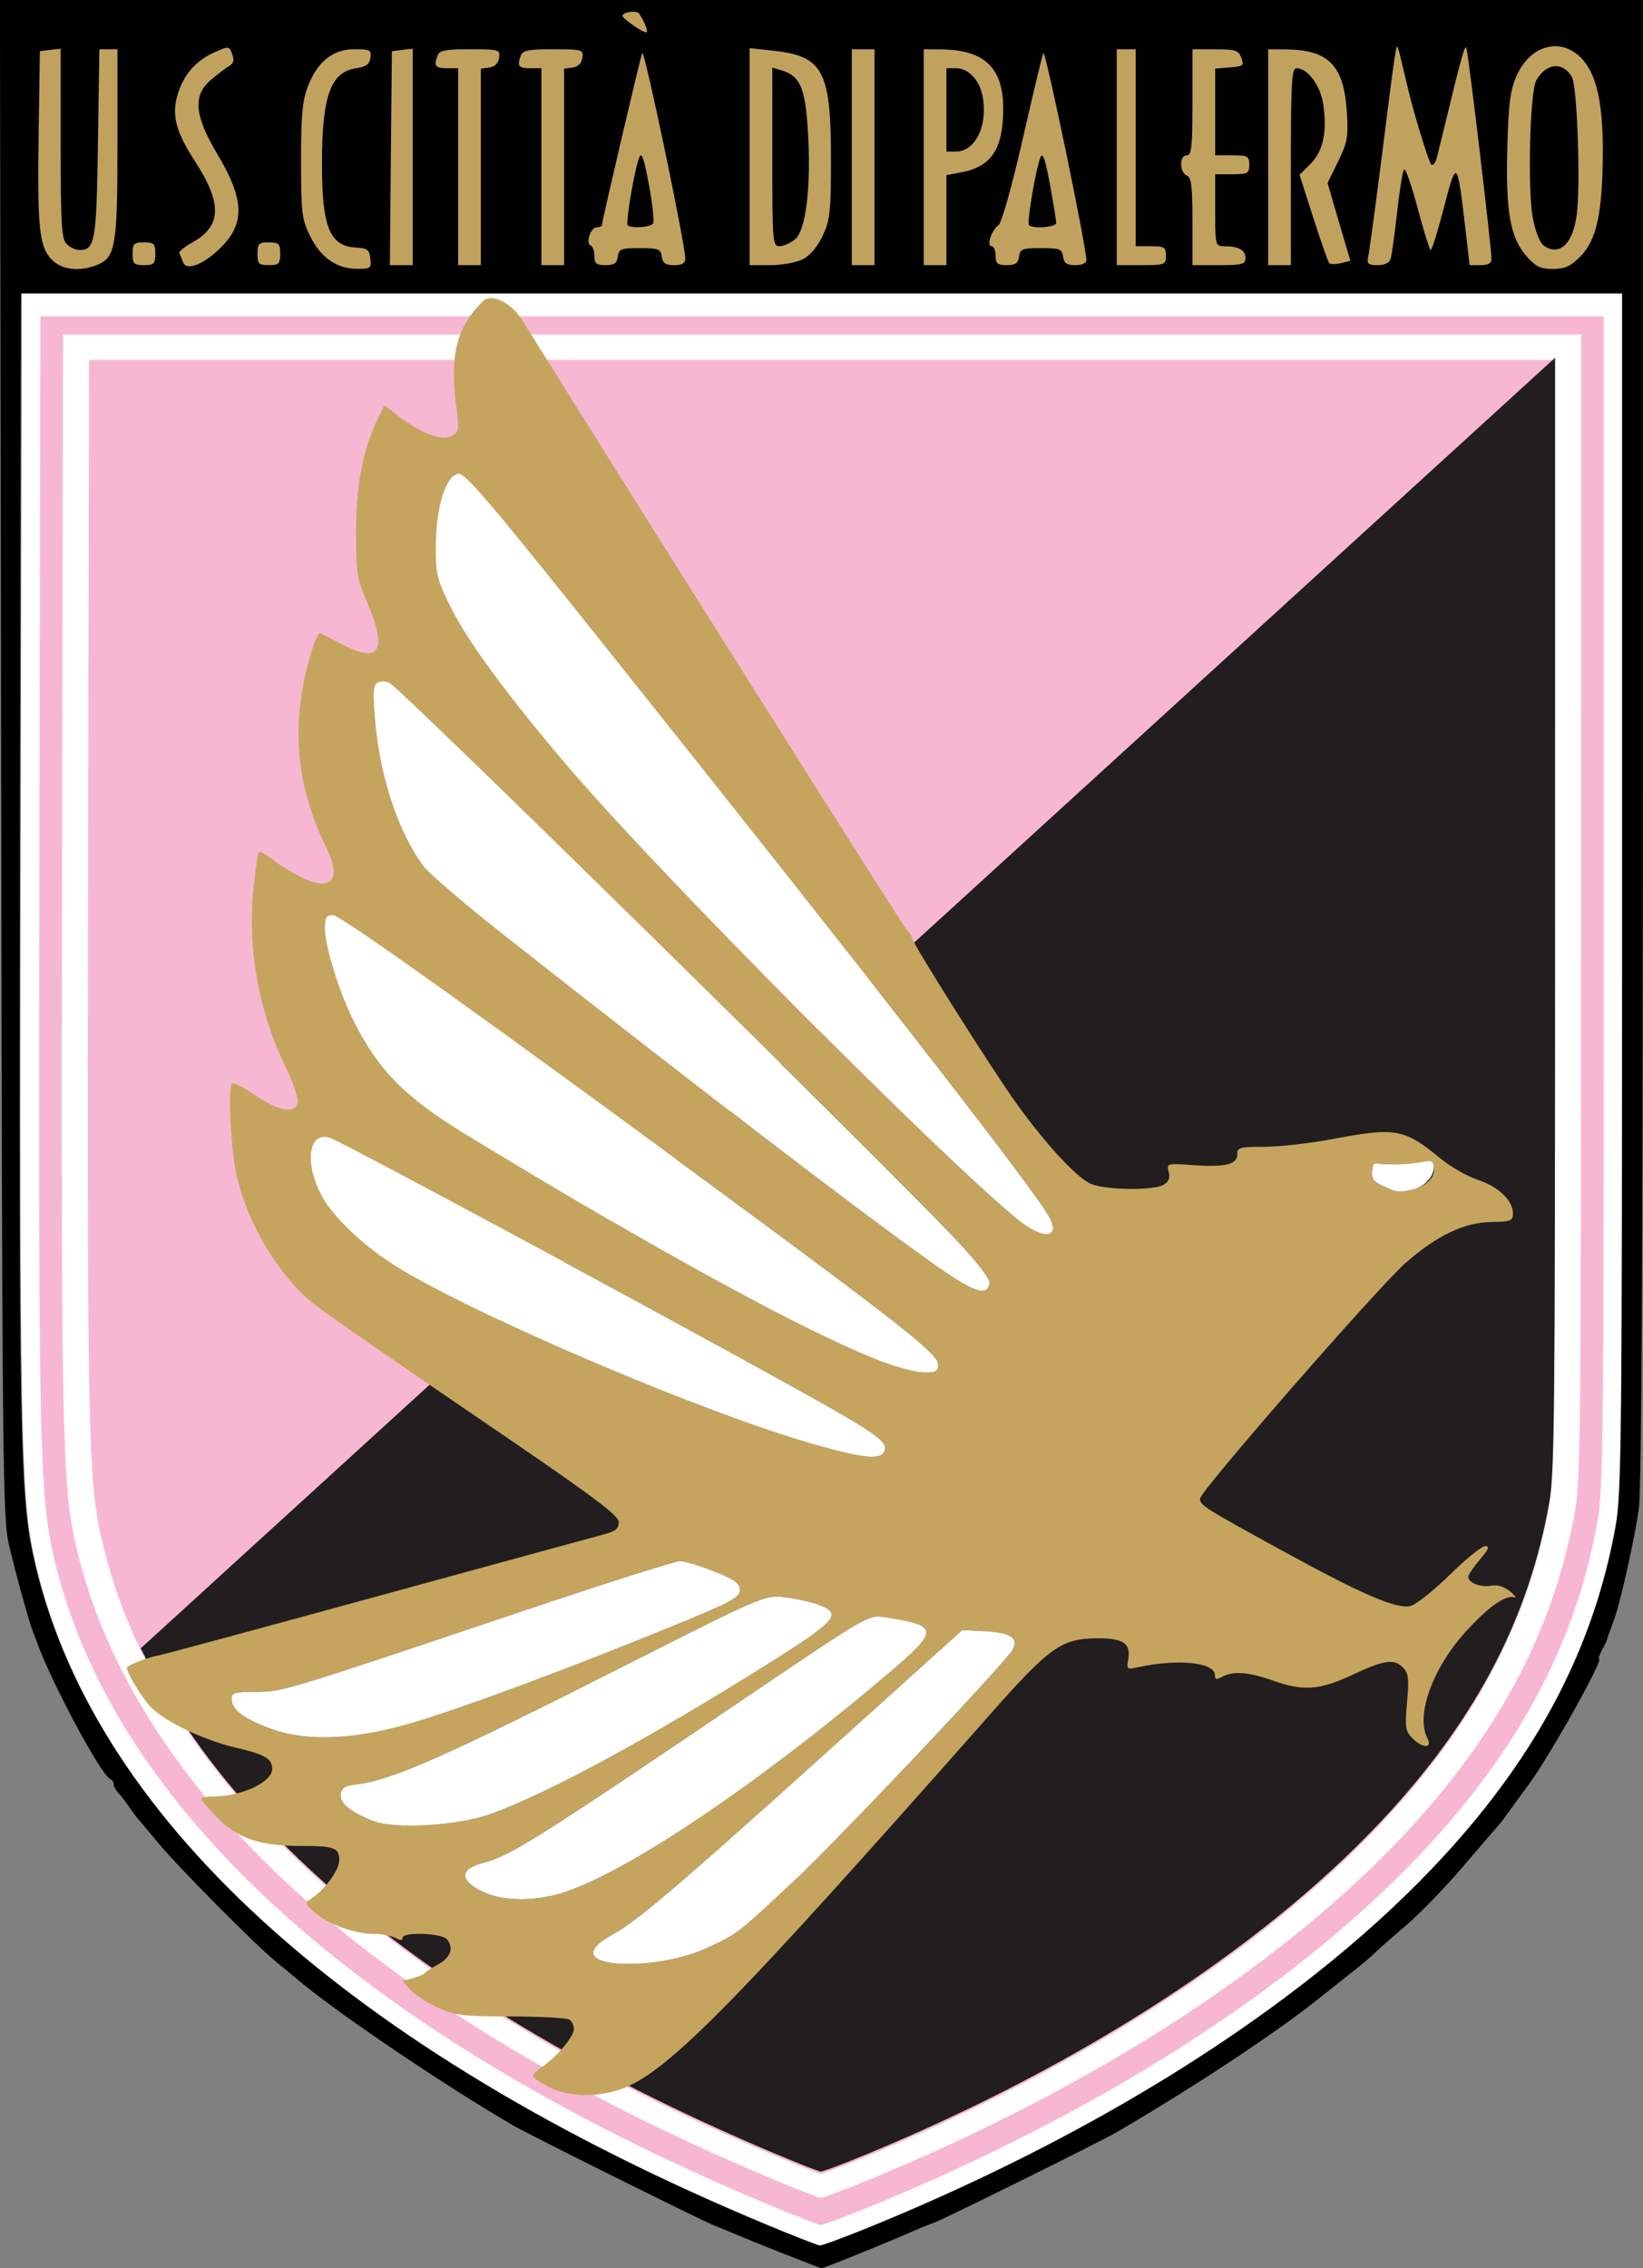 <svg version="1.0" height="850" width="615.86" id="svg1366" xmlns="http://www.w3.org/2000/svg">
  <rect width="100%" height="100%" fill="#808080" stroke="none"/>
  <defs id="defs1369"></defs>
  
  <g id="layer1"></g>
  <g id="layer2">
    <g transform="matrix(1.419,0,0,1.419,-948.785,-217.626)" id="g7655">
      <path style="fill:#ffffff;fill-opacity:1" d="M 898.427,741.983 C 962.243,715.943 1016.047,681.139 1050.396,643.681 C 1075.311,616.51 1089.928,588.382 1095.622,556.652 C 1097.186,547.934 1097.331,533.752 1097.335,388.953 L 1097.34,230.776 L 885.861,230.776 L 674.381,230.776 L 674.097,378.941 C 673.809,528.696 674.161,548.104 677.44,563.647 C 691.983,632.565 760.293,695.053 871.862,741.498 C 878.736,744.36 884.841,746.735 885.428,746.776 C 886.016,746.818 891.865,744.661 898.427,741.983 z" id="path5816"></path>
      <path style="fill:#000000" d="M 875.137,748.328 C 869.637,746.139 864.013,743.864 862.638,743.273 C 861.263,742.682 858.789,741.657 857.139,740.995 C 853.465,739.521 808.308,717.061 804.16,714.645 C 785.63,703.854 756.372,684.03 746.989,675.909 C 746.35,675.356 743.892,673.329 741.526,671.404 C 736,666.907 715.673,646.402 710.297,639.901 C 708.023,637.151 705.71,634.393 705.158,633.773 C 704.606,633.153 703.479,631.635 702.654,630.401 C 701.829,629.166 700.592,627.568 699.904,626.849 C 699.217,626.131 698.654,625.098 698.654,624.555 C 698.654,624.011 698.281,623.417 697.825,623.233 C 695.301,622.218 681.788,596.91 678.156,586.397 C 678.061,586.122 677.709,585.222 677.374,584.397 C 676.368,581.918 672.902,569.396 671.007,561.395 C 669.342,554.363 669.212,541.377 668.923,353.628 L 668.614,153.362 L 885.615,153.362 L 1102.615,153.362 L 1102.615,348.154 C 1102.615,477.224 1102.263,545.805 1101.572,551.42 C 1100.666,558.785 1096.6,576.984 1094.875,581.397 C 1094.552,582.222 1094.193,583.234 1094.077,583.647 C 1093.961,584.059 1093.753,584.622 1093.616,584.897 C 1093.478,585.172 1093.293,585.734 1093.205,586.147 C 1093.117,586.56 1092.482,587.91 1091.795,589.147 C 1091.108,590.385 1090.768,591.397 1091.039,591.397 C 1092.411,591.397 1077.856,617.357 1072.247,624.914 C 1070.526,627.233 1068.218,630.39 1067.118,631.931 C 1066.018,633.471 1064.666,635.219 1064.113,635.816 C 1063.56,636.413 1059.395,641.246 1054.859,646.557 C 1050.323,651.867 1043.801,658.609 1040.366,661.538 C 1036.932,664.467 1033.182,667.772 1032.033,668.883 C 1030.884,669.995 1028.41,672.111 1026.534,673.587 C 1024.657,675.063 1020.198,678.597 1016.623,681.441 C 1005.234,690.501 983.748,704.686 963.628,716.429 C 959.435,718.876 918.651,739.089 915.633,740.216 C 913.708,740.934 910.783,742.126 909.134,742.864 C 903.32,745.465 886.13,752.414 885.636,752.362 C 885.361,752.333 880.636,750.518 875.137,748.328 z M 898.202,741.546 C 962.018,715.533 1015.822,680.765 1050.171,643.346 C 1075.086,616.203 1089.704,588.104 1095.397,556.407 C 1096.962,547.698 1097.107,533.531 1097.111,388.881 L 1097.115,230.869 L 885.636,230.869 L 674.157,230.869 L 673.872,378.88 C 673.585,528.48 673.936,547.868 677.216,563.395 C 691.758,632.241 760.068,694.664 871.637,741.061 C 878.512,743.92 884.616,746.293 885.204,746.335 C 885.791,746.376 891.64,744.221 898.202,741.546 z M 869.637,721.007 C 848.389,711.769 835.636,705.654 835.677,704.725 C 835.697,704.275 837.732,702.627 840.199,701.064 C 842.665,699.5 847.711,695.45 851.411,692.063 C 861.243,683.063 898.198,644.477 915.256,625.4 C 942.981,594.392 944.85,592.47 949.404,590.265 C 954.29,587.899 963.935,587.303 965.878,589.248 C 966.726,590.096 966.436,591.166 964.733,593.469 C 963.479,595.166 962.701,596.803 963.004,597.107 C 963.308,597.411 966.477,596.925 970.047,596.028 C 977.529,594.149 984.866,593.921 987.775,595.477 C 989.697,596.506 989.71,596.647 988.054,598.478 C 986.396,600.31 986.406,600.398 988.28,600.398 C 989.36,600.398 991.117,599.737 992.184,598.93 C 994.909,596.869 999.663,597.052 1006.905,599.497 C 1014.673,602.118 1019.161,601.69 1028.362,597.448 C 1032.209,595.675 1036.428,594.375 1037.738,594.561 C 1040.021,594.884 1040.123,595.239 1040.172,603.056 C 1040.229,612.108 1041.063,613.849 1046.413,616.086 L 1049.706,617.462 L 1043.532,624.928 C 1035.856,634.21 1018.845,650.697 1007.615,659.739 C 988.007,675.528 955.573,695.532 927.132,709.379 C 912.721,716.395 887.098,727.428 885.372,727.36 C 884.692,727.333 877.612,724.474 869.637,721.007 z M 808.143,690.149 L 803.144,686.905 L 809.542,686.603 C 817.232,686.241 818.601,687.203 815.459,690.766 L 813.143,693.393 L 808.143,690.149 z M 775.9,669.154 C 774.13,667.916 772.674,666.566 772.664,666.153 C 772.655,665.741 775.122,665.403 778.146,665.403 C 782.577,665.403 783.646,665.722 783.646,667.043 C 783.646,668.485 781.05,671.284 779.632,671.372 C 779.349,671.389 777.67,670.391 775.9,669.154 z M 747.799,646.056 L 744.453,642.604 L 747.493,641.936 C 750.495,641.276 754.649,642.664 754.649,644.326 C 754.649,644.796 753.86,646.154 752.897,647.344 L 751.144,649.508 L 747.799,646.056 z M 730.05,624.816 C 728.381,625.312 727.19,624.465 724.248,620.687 C 722.212,618.073 720.907,615.827 721.349,615.695 M 1049.028,610.834 C 1047.621,607.466 1047.628,606.67 1049.105,602.154 C 1051.379,595.201 1054.99,589.815 1061.769,583.266 C 1067.48,577.749 1071.632,575.416 1071.603,577.74 C 1071.556,581.545 1054.806,611.929 1051.696,613.852 C 1051.017,614.272 1049.969,613.085 1049.028,610.834 z M 721.506,615.826 C 720.877,615.823 705.365,588.377 706.845,587.142 C 708.326,585.907 724.883,570.946 743.64,553.894 C 762.397,536.843 778.14,522.752 778.625,522.582 C 779.631,522.228 829.648,555.232 829.629,556.238 C 829.621,556.599 813.76,561.057 794.382,566.144 C 775.003,571.231 790.929,600.489 776.435,604.34 C 761.94,608.191 744.579,590.642 705.297,589.392 M 1028.622,571.809 C 1011.83,563.872 988.567,550.931 988.851,549.684 C 989.233,548.002 1035.902,496.247 1042.357,490.348 C 1050.22,483.16 1057.573,479.888 1065.868,479.888 L 1072.618,479.888 L 1072.614,476.888 C 1072.607,471.507 1069.394,467.755 1063.267,465.974 C 1059.861,464.983 1055.044,462.307 1050.582,458.925 C 1041.575,452.101 1038.822,451.631 1023.622,454.327 C 1017.298,455.448 1007.972,456.371 1002.899,456.376 L 993.675,456.387 L 994.67,459.004 L 995.665,461.621 L 985.574,461.216 L 975.484,460.811 L 976.101,464.099 L 976.718,467.387 L 967.069,467.387 L 957.421,467.387 L 951.775,461.599 C 939.984,449.509 909.373,404.426 911.215,401.863 C 911.72,401.159 949.705,366.473 995.625,324.782 L 1079.117,248.981 L 1079.392,269.427 C 1079.543,280.672 1079.517,348.828 1079.333,420.884 C 1078.979,560.258 1079.153,554.878 1074.52,569.14 C 1073.589,572.005 1073.227,572.257 1071.428,571.294 C 1070.231,570.654 1067.578,570.475 1065.004,570.861 C 1059.227,571.727 1059.044,569.466 1064.58,565.636 C 1069.234,562.416 1069.442,561.819 1066.188,561.002 C 1062.708,560.128 1059.688,561.607 1055.119,566.422 C 1049.329,572.525 1043.702,576.403 1040.721,576.347 C 1039.291,576.321 1033.846,574.278 1028.622,571.809 z" id="path1449"></path>
      <path style="fill:#c0a25e;fill-opacity:1" d="M 837.427,156.921 C 838.232,158.032 839.863,161.171 839.455,161.76 C 839.447,161.771 839.457,161.81 839.455,161.822 C 839.455,161.828 839.457,161.848 839.455,161.853 C 839.452,161.861 839.429,161.879 839.424,161.885 C 839.423,161.886 839.426,161.915 839.424,161.916 C 839.42,161.917 839.398,161.915 839.393,161.916 C 839.382,161.916 839.344,161.917 839.33,161.916 C 839.309,161.912 839.265,161.882 839.237,161.885 C 838.563,161.948 834.492,159.276 833.244,157.889 C 832.152,156.677 836.727,155.954 837.427,156.921 z M 1078.776,165.604 C 1081.668,165.38 1084.61,166.595 1086.931,169.354 C 1090.559,173.666 1092.124,181.31 1092.024,194.387 C 1091.907,209.776 1090.316,216.879 1086.088,221.108 C 1083.471,223.725 1081.991,224.39 1078.807,224.39 C 1075.505,224.39 1074.303,223.794 1071.808,220.952 C 1067.537,216.087 1066.32,209.023 1066.808,191.949 C 1067.14,180.334 1067.593,177.059 1069.339,173.198 C 1071.446,168.539 1075.057,165.891 1078.776,165.604 z M 728.404,165.979 C 728.522,165.962 728.652,165.971 728.748,165.979 C 728.804,165.985 728.885,165.995 728.935,166.01 C 729.008,166.034 729.092,166.09 729.154,166.135 C 729.215,166.182 729.288,166.255 729.341,166.322 C 729.365,166.353 729.413,166.412 729.435,166.447 C 729.607,166.727 729.769,167.135 729.966,167.666 C 730.572,169.295 730.339,170.145 729.06,170.885 C 728.109,171.435 725.945,173.074 724.248,174.542 C 719.535,178.618 720.011,183.919 725.998,193.981 C 733.166,206.029 733.421,212.277 727.029,218.67 C 722.444,223.256 717.841,225.036 716.967,222.577 C 716.633,221.634 716.197,220.575 715.999,220.202 C 715.996,220.196 715.97,220.177 715.968,220.171 C 715.967,220.167 715.968,220.143 715.968,220.139 C 715.968,220.136 715.967,220.112 715.968,220.108 C 715.968,220.104 715.967,220.081 715.968,220.077 C 715.969,220.073 715.966,220.05 715.968,220.045 C 716.131,219.542 717.655,218.384 719.592,217.295 C 727.188,213.025 727.337,207.07 720.155,195.981 C 715.062,188.119 713.921,183.788 715.53,178.417 C 717.104,173.162 720.285,169.43 725.06,167.291 C 726.775,166.523 727.767,166.07 728.404,165.979 z M 866.64,166.072 L 872.671,166.729 C 886.057,168.128 888.138,171.995 888.138,195.387 C 888.138,209.167 887.904,211.385 885.982,215.545 C 884.625,218.482 882.671,220.809 880.764,221.796 C 879.073,222.67 875.291,223.39 872.202,223.39 L 866.64,223.39 L 866.64,194.731 L 866.64,166.072 z M 684.658,166.229 L 684.658,191.231 C 684.658,212.622 684.876,216.45 686.22,217.795 C 687.085,218.66 688.602,219.389 689.595,219.389 C 693.74,219.389 694.114,217.241 694.501,191.231 L 694.876,166.385 L 697.251,166.385 L 699.657,166.385 L 699.657,191.418 C 699.657,218.702 699.16,221.471 694.032,223.421 C 689.342,225.204 684.731,224.572 682.158,221.796 C 678.956,218.34 678.477,213.391 678.846,187.887 L 679.159,166.885 L 681.908,166.541 L 684.658,166.229 z M 777.649,166.229 L 777.649,194.793 L 777.649,223.39 L 774.618,223.39 L 771.618,223.39 L 771.868,195.137 L 772.15,166.885 L 774.899,166.541 L 777.649,166.229 z M 761.494,166.385 C 761.755,166.371 762.039,166.385 762.307,166.385 C 764.414,166.385 765.536,166.427 766.088,166.76 C 766.136,166.791 766.204,166.849 766.244,166.885 C 766.25,166.891 766.269,166.91 766.275,166.916 C 766.305,166.948 766.345,167.006 766.369,167.041 C 766.382,167.063 766.42,167.112 766.431,167.135 C 766.442,167.159 766.453,167.204 766.463,167.229 C 766.574,167.554 766.549,168.027 766.463,168.635 C 766.221,170.339 765.317,171.007 762.744,171.385 C 755.971,172.382 753.711,178.638 753.683,196.387 C 753.656,213.421 755.688,218.416 762.838,218.764 C 764.104,218.826 764.936,218.964 765.463,219.295 C 765.543,219.348 765.645,219.42 765.713,219.483 C 766.148,219.906 766.339,220.574 766.463,221.639 C 766.562,222.495 766.588,223.111 766.463,223.515 C 766.447,223.56 766.42,223.63 766.4,223.671 C 766.375,223.719 766.339,223.785 766.306,223.827 C 766.284,223.854 766.239,223.896 766.213,223.921 C 766.199,223.933 766.165,223.972 766.15,223.983 C 766.128,224 766.081,224.031 766.056,224.046 C 765.555,224.336 764.607,224.36 762.963,224.358 C 757.602,224.353 753.369,221.42 750.558,215.733 C 748.343,211.251 748.16,209.706 748.152,195.887 C 748.145,183.754 748.491,179.986 749.964,176.167 C 752.368,169.935 756.191,166.675 761.494,166.385 z M 790.179,166.385 C 790.958,166.367 791.845,166.385 792.835,166.385 C 798.298,166.385 800.005,166.425 800.428,167.229 C 800.584,167.553 800.546,168.024 800.459,168.635 C 800.254,170.081 799.343,170.992 797.897,171.198 L 795.647,171.51 L 795.647,197.45 L 795.647,223.39 L 792.648,223.39 L 789.648,223.39 L 789.648,197.387 L 789.648,171.385 L 786.648,171.385 C 783.596,171.385 783.161,170.765 784.242,167.948 C 784.65,166.885 785.973,166.483 790.179,166.385 z M 812.177,166.385 C 812.956,166.367 813.843,166.385 814.833,166.385 C 820.296,166.385 822.002,166.425 822.426,167.229 C 822.582,167.553 822.544,168.024 822.457,168.635 C 822.252,170.081 821.341,170.992 819.895,171.198 L 817.645,171.51 L 817.645,197.45 L 817.645,223.39 L 814.645,223.39 L 811.646,223.39 L 811.646,197.387 L 811.646,171.385 L 808.646,171.385 C 805.593,171.385 805.159,170.765 806.24,167.948 C 806.648,166.885 807.971,166.483 812.177,166.385 z M 893.638,166.385 L 896.637,166.385 L 899.637,166.385 L 899.637,194.887 L 899.637,223.39 L 896.637,223.39 L 893.638,223.39 L 893.638,194.887 L 893.638,166.385 z M 912.636,166.385 L 917.385,166.416 C 928.716,166.551 933.634,171.282 933.634,182.042 C 933.634,192.748 930.52,197.432 922.385,198.919 L 918.635,199.606 L 918.635,211.482 L 918.635,223.39 L 915.635,223.39 L 912.636,223.39 L 912.636,194.887 L 912.636,166.385 z M 963.631,166.385 L 966.131,166.385 L 968.63,166.385 L 968.63,192.387 L 968.63,218.389 L 972.63,218.389 C 974.486,218.389 975.497,218.454 976.036,218.827 C 976.083,218.861 976.152,218.912 976.192,218.952 C 976.205,218.965 976.242,219 976.255,219.014 C 976.272,219.036 976.301,219.085 976.317,219.108 C 976.563,219.481 976.629,220.063 976.629,220.889 C 976.629,221.605 976.604,222.118 976.411,222.483 C 975.938,223.32 974.487,223.39 970.13,223.39 L 963.631,223.39 L 963.631,194.887 L 963.631,166.385 z M 983.629,166.385 L 989.659,166.385 C 993.623,166.385 995.087,166.529 995.878,167.416 C 996.139,167.721 996.348,168.137 996.534,168.635 C 996.756,169.232 996.88,169.677 996.878,170.01 C 996.876,170.046 996.882,170.102 996.878,170.135 C 996.873,170.16 996.852,170.206 996.846,170.229 C 996.84,170.252 996.824,170.301 996.815,170.323 C 996.809,170.337 996.791,170.372 996.784,170.385 C 996.768,170.412 996.741,170.455 996.721,170.479 C 996.716,170.485 996.695,170.504 996.69,170.51 C 996.684,170.516 996.665,170.536 996.659,170.542 C 996.653,170.547 996.634,170.567 996.628,170.573 C 996.581,170.61 996.5,170.666 996.44,170.698 C 995.952,170.945 995.029,171.045 993.503,171.167 L 989.628,171.479 L 989.628,182.918 L 989.628,194.387 L 994.128,194.387 C 996.937,194.387 998.012,194.481 998.409,195.262 C 998.584,195.629 998.627,196.17 998.627,196.887 C 998.627,197.713 998.567,198.265 998.315,198.638 C 998.224,198.764 998.088,198.895 997.94,198.981 C 997.332,199.319 996.194,199.388 994.128,199.388 L 989.628,199.388 L 989.628,208.888 C 989.628,214.899 989.648,217.109 990.284,217.92 C 990.642,218.347 991.195,218.389 992.034,218.389 C 995.762,218.389 997.627,219.408 997.627,221.483 C 997.627,221.798 997.589,222.076 997.502,222.296 C 997.453,222.413 997.373,222.546 997.284,222.639 C 996.648,223.267 994.94,223.39 990.628,223.39 L 983.629,223.39 L 983.629,211.857 C 983.629,202.529 983.342,200.197 982.129,199.731 C 981.304,199.415 980.629,198.079 980.629,196.762 C 980.629,195.302 981.214,194.387 982.129,194.387 C 982.168,194.387 982.216,194.361 982.254,194.356 C 982.309,194.347 982.39,194.345 982.441,194.325 C 982.534,194.283 982.644,194.195 982.723,194.106 C 983.458,193.219 983.629,189.956 983.629,180.386 L 983.629,166.385 z M 1003.627,166.385 L 1008.376,166.416 C 1019.668,166.55 1023.615,170.627 1024.406,182.949 C 1024.827,189.514 1024.576,190.938 1022.094,196.012 L 1019.313,201.7 L 1022.312,211.982 L 1025.343,222.233 L 1022.875,222.858 C 1021.705,223.152 1020.49,223.186 1019.969,222.983 C 1019.933,222.968 1019.873,222.939 1019.844,222.921 C 1019.837,222.916 1019.819,222.894 1019.813,222.889 C 1019.807,222.884 1019.787,222.863 1019.782,222.858 C 1019.779,222.854 1019.753,222.831 1019.75,222.827 C 1019.335,222.204 1017.498,216.975 1015.563,210.92 L 1011.907,199.544 L 1014.845,196.606 C 1018.182,193.268 1019.254,188.144 1018.157,180.824 C 1017.427,175.953 1014.037,171.385 1011.157,171.385 C 1011.105,171.385 1011.051,171.375 1011.001,171.385 C 1009.812,171.707 1009.626,175.669 1009.626,197.387 L 1009.626,223.39 L 1006.627,223.39 L 1003.627,223.39 L 1003.627,194.887 L 1003.627,166.385 z M 838.299,167.354 C 838.303,167.355 838.327,167.351 838.331,167.354 C 839.295,168.374 849.633,217.832 849.642,221.639 C 849.645,222.909 848.83,223.39 846.705,223.39 C 844.427,223.39 843.703,222.888 843.455,221.139 C 843.168,219.117 842.585,218.889 837.643,218.889 C 834.477,218.889 833.083,218.978 832.425,219.577 C 832.401,219.599 832.353,219.647 832.331,219.67 C 832.044,220.001 831.923,220.492 831.831,221.139 C 831.583,222.888 830.859,223.39 828.582,223.39 C 827.499,223.39 826.775,223.282 826.332,223.014 C 826.317,223.005 826.284,222.993 826.269,222.983 C 826.169,222.911 826.06,222.799 825.988,222.702 C 825.978,222.688 825.966,222.654 825.957,222.639 C 825.943,222.617 825.907,222.569 825.894,222.546 C 825.709,222.183 825.644,221.657 825.644,220.952 C 825.644,219.83 825.314,218.771 824.894,218.358 C 824.839,218.307 824.765,218.26 824.707,218.233 C 824.699,218.229 824.684,218.204 824.676,218.202 C 823.229,217.707 824.66,213.389 826.269,213.389 C 826.697,213.389 827.077,213.278 827.332,213.139 C 827.345,213.131 827.381,213.116 827.394,213.107 C 827.4,213.103 827.419,213.08 827.425,213.076 C 827.437,213.068 827.477,213.054 827.488,213.045 C 827.493,213.04 827.514,213.018 827.519,213.014 C 827.542,212.991 827.565,212.944 827.582,212.92 C 827.588,212.91 827.608,212.899 827.613,212.889 C 827.615,212.884 827.611,212.863 827.613,212.857 C 827.615,212.852 827.643,212.831 827.644,212.826 C 827.645,212.821 827.643,212.8 827.644,212.795 C 827.645,212.79 827.644,212.769 827.644,212.764 C 827.644,212.76 827.644,212.738 827.644,212.732 C 827.798,211.117 837.648,169.054 838.268,167.385 C 838.27,167.38 838.297,167.358 838.299,167.354 z M 944.258,167.354 C 944.264,167.357 944.281,167.376 944.289,167.385 C 945.31,168.938 955.544,218.305 955.6,222.139 C 955.611,222.859 954.382,223.39 952.694,223.39 C 950.417,223.39 949.693,222.888 949.445,221.139 C 949.158,219.117 948.575,218.889 943.633,218.889 C 940.467,218.889 939.073,218.978 938.414,219.577 C 938.391,219.599 938.342,219.647 938.321,219.67 C 938.034,220.001 937.913,220.492 937.821,221.139 C 937.572,222.888 936.849,223.39 934.571,223.39 C 933.649,223.39 932.983,223.321 932.54,223.139 C 932.431,223.093 932.313,223.015 932.228,222.952 C 932.193,222.925 932.134,222.889 932.103,222.858 C 932.072,222.827 932.036,222.768 932.009,222.733 C 931.727,222.355 931.634,221.774 931.634,220.889 C 931.634,219.922 931.385,219.055 931.04,218.639 C 931.009,218.604 930.948,218.542 930.915,218.514 C 930.833,218.448 930.724,218.405 930.634,218.389 C 930.616,218.387 930.59,218.389 930.572,218.389 C 930.438,218.389 930.315,218.332 930.228,218.264 C 930.214,218.252 930.178,218.215 930.165,218.202 C 930.147,218.18 930.118,218.133 930.103,218.108 C 929.585,217.15 930.801,213.983 932.384,212.826 C 933.247,212.138 935.848,202.908 938.727,190.324 C 941.426,178.528 943.893,168.21 944.226,167.385 C 944.228,167.38 944.255,167.357 944.258,167.354 z M 1037.655,165.673 C 1037.657,165.671 1037.684,165.675 1037.686,165.673 C 1037.688,165.672 1037.715,165.673 1037.717,165.673 C 1037.724,165.679 1037.741,165.695 1037.748,165.704 C 1037.752,165.709 1037.776,165.729 1037.78,165.735 C 1038.291,166.568 1040.208,176.015 1042.154,182.886 C 1044.101,189.758 1046.066,195.802 1046.623,196.7 C 1046.627,196.706 1046.65,196.725 1046.654,196.731 C 1046.662,196.742 1046.678,196.755 1046.685,196.762 C 1046.714,196.794 1046.748,196.836 1046.779,196.856 C 1046.802,196.87 1046.849,196.88 1046.873,196.887 C 1046.905,196.895 1046.964,196.921 1046.998,196.919 C 1047.418,196.861 1047.932,196.026 1048.247,194.762 C 1051.69,180.984 1054.829,166.958 1055.747,165.923 C 1055.755,165.915 1055.771,165.898 1055.778,165.892 C 1055.785,165.885 1055.802,165.865 1055.809,165.86 C 1055.813,165.858 1055.837,165.862 1055.841,165.86 C 1055.844,165.859 1055.869,165.861 1055.872,165.86 C 1055.874,165.861 1055.9,165.859 1055.903,165.86 C 1055.905,165.862 1055.932,165.889 1055.934,165.892 C 1055.94,165.903 1055.96,165.94 1055.966,165.954 C 1056.574,167.836 1062.621,218.833 1062.621,221.764 C 1062.621,222.878 1061.737,223.39 1059.746,223.39 L 1056.84,223.39 L 1055.653,213.139 C 1054.656,204.643 1054.084,200.169 1053.403,199.263 C 1053.392,199.249 1053.352,199.212 1053.341,199.2 C 1053.335,199.195 1053.315,199.174 1053.31,199.169 C 1053.293,199.155 1053.264,199.147 1053.247,199.138 C 1053.241,199.135 1053.222,199.109 1053.216,199.106 C 1053.204,199.103 1053.165,199.108 1053.153,199.106 C 1053.147,199.106 1053.128,199.106 1053.122,199.106 C 1053.116,199.107 1053.097,199.105 1053.091,199.106 C 1053.067,199.112 1053.021,199.125 1052.997,199.138 C 1052.991,199.141 1052.972,199.165 1052.966,199.169 C 1052.307,199.664 1051.455,202.773 1050.06,208.138 C 1048.551,213.94 1047.081,218.748 1046.654,219.327 C 1046.65,219.331 1046.626,219.354 1046.623,219.358 C 1046.62,219.36 1046.594,219.356 1046.591,219.358 C 1046.589,219.359 1046.594,219.389 1046.591,219.389 C 1046.587,219.389 1046.565,219.36 1046.56,219.358 C 1046.557,219.356 1046.532,219.361 1046.529,219.358 C 1046.519,219.347 1046.509,219.311 1046.498,219.295 C 1046.494,219.29 1046.47,219.271 1046.466,219.264 C 1045.989,218.454 1044.572,213.87 1043.123,208.388 C 1041.749,203.19 1040.353,199.031 1039.748,198.231 C 1039.743,198.225 1039.722,198.206 1039.717,198.2 C 1039.712,198.194 1039.691,198.174 1039.686,198.169 C 1039.681,198.164 1039.659,198.141 1039.655,198.137 C 1039.645,198.131 1039.632,198.111 1039.623,198.106 C 1039.619,198.105 1039.596,198.107 1039.592,198.106 C 1039.588,198.106 1039.564,198.106 1039.561,198.106 C 1039.557,198.108 1039.533,198.104 1039.53,198.106 C 1039.526,198.109 1039.533,198.134 1039.53,198.137 C 1039.524,198.145 1039.505,198.159 1039.498,198.169 C 1039.492,198.18 1039.474,198.218 1039.467,198.231 C 1039.063,199.089 1038.287,203.929 1037.686,209.388 C 1037.05,215.164 1036.283,220.677 1035.999,221.639 C 1035.658,222.794 1034.478,223.39 1032.53,223.39 C 1031.539,223.39 1030.876,223.313 1030.468,223.139 C 1030.444,223.129 1030.396,223.12 1030.374,223.108 C 1030.36,223.1 1030.325,223.085 1030.312,223.077 C 1030.226,223.021 1030.149,222.935 1030.093,222.858 C 1030.077,222.834 1030.044,222.791 1030.031,222.764 C 1030.024,222.751 1030.005,222.716 1029.999,222.702 C 1029.991,222.681 1029.975,222.631 1029.968,222.608 C 1029.873,222.273 1029.919,221.804 1030.062,221.139 C 1030.328,219.902 1032.012,207.505 1033.78,193.606 C 1035.424,180.684 1037.069,166.799 1037.623,165.735 C 1037.628,165.728 1037.65,165.71 1037.655,165.704 C 1037.657,165.701 1037.653,165.675 1037.655,165.673 z M 1079.401,170.854 C 1077.604,170.956 1075.76,172.238 1074.432,174.636 C 1072.755,177.664 1072.117,203.237 1073.526,210.889 C 1074.109,214.054 1075.201,216.985 1076.12,217.952 C 1076.143,217.975 1076.191,218.024 1076.214,218.045 C 1076.244,218.072 1076.277,218.117 1076.307,218.139 C 1080.47,221.224 1084.173,217.804 1085.15,209.982 C 1086.168,201.83 1085.268,176.252 1083.869,173.729 C 1082.746,171.704 1081.088,170.759 1079.401,170.854 z M 872.64,171.229 L 872.64,194.793 C 872.64,217.235 872.716,218.389 874.514,218.389 C 875.553,218.389 877.4,217.586 878.608,216.608 C 881.537,214.235 882.923,202.658 882.045,188.043 C 881.348,176.445 879.991,173.355 874.889,171.885 L 872.64,171.229 z M 918.635,171.385 L 918.635,182.386 L 918.635,193.387 L 921.135,193.387 C 926.291,193.387 929.636,186.494 928.197,178.823 C 927.377,174.451 924.458,171.385 921.135,171.385 L 918.635,171.385 z M 837.893,194.387 C 837.883,194.388 837.872,194.416 837.862,194.418 C 837.857,194.42 837.836,194.416 837.831,194.418 C 837.806,194.432 837.761,194.457 837.737,194.481 C 837.727,194.491 837.715,194.531 837.706,194.543 C 837.647,194.622 837.576,194.748 837.518,194.887 C 836.322,197.786 834.001,211.235 834.393,212.732 C 834.395,212.738 834.392,212.758 834.393,212.764 C 834.395,212.769 834.391,212.79 834.393,212.795 C 834.398,212.803 834.42,212.82 834.425,212.826 C 835.341,213.742 840.345,213.418 841.112,212.42 C 841.117,212.412 841.138,212.397 841.143,212.389 C 841.145,212.384 841.14,212.363 841.143,212.357 C 841.147,212.346 841.17,212.308 841.174,212.295 C 841.18,212.273 841.2,212.227 841.205,212.201 C 841.398,211.134 840.912,206.833 840.049,202.138 C 839.201,197.52 838.613,195.145 838.143,194.543 C 838.138,194.537 838.117,194.518 838.112,194.512 C 838.106,194.507 838.086,194.486 838.081,194.481 C 838.075,194.476 838.055,194.454 838.049,194.45 C 838.033,194.439 838.002,194.425 837.987,194.418 C 837.982,194.417 837.961,194.42 837.956,194.418 C 837.95,194.417 837.929,194.388 837.924,194.387 C 837.919,194.387 837.898,194.387 837.893,194.387 z M 943.789,194.481 C 943.784,194.484 943.763,194.509 943.758,194.512 C 943.714,194.545 943.644,194.601 943.601,194.668 C 943.564,194.731 943.513,194.829 943.476,194.918 C 942.291,197.795 939.994,211.24 940.383,212.732 C 940.385,212.738 940.381,212.758 940.383,212.764 C 940.385,212.769 940.381,212.79 940.383,212.795 C 940.387,212.803 940.41,212.82 940.414,212.826 C 941.397,213.809 947.154,213.402 947.601,212.389 C 947.603,212.384 947.6,212.362 947.601,212.357 C 947.604,212.349 947.63,212.335 947.632,212.326 C 947.633,212.322 947.632,212.299 947.632,212.295 C 947.633,212.291 947.632,212.268 947.632,212.264 C 947.632,211.655 946.892,207.052 945.976,202.044 C 945.178,197.681 944.591,195.35 944.133,194.668 C 944.084,194.6 944.023,194.544 943.976,194.512 C 943.971,194.509 943.95,194.484 943.945,194.481 C 943.94,194.479 943.919,194.483 943.914,194.481 C 943.909,194.48 943.888,194.482 943.883,194.481 C 943.878,194.481 943.856,194.481 943.851,194.481 C 943.846,194.481 943.825,194.48 943.82,194.481 C 943.815,194.482 943.794,194.479 943.789,194.481 z M 705.656,217.389 C 705.944,217.37 706.281,217.389 706.656,217.389 C 707.802,217.389 708.525,217.451 708.968,217.733 C 708.992,217.749 709.04,217.778 709.062,217.795 C 709.112,217.836 709.176,217.903 709.218,217.952 C 709.571,218.382 709.656,219.139 709.656,220.389 C 709.656,221.369 709.595,222.034 709.406,222.483 C 709.381,222.539 709.342,222.621 709.312,222.671 C 709.297,222.695 709.266,222.742 709.249,222.764 C 708.855,223.272 708.093,223.39 706.656,223.39 C 705.594,223.39 704.886,223.309 704.437,223.077 C 704.403,223.058 704.344,223.036 704.312,223.014 C 703.766,222.63 703.656,221.869 703.656,220.389 C 703.656,219.285 703.712,218.554 703.969,218.108 C 703.984,218.083 704.015,218.037 704.031,218.014 C 704.042,217.999 704.082,217.966 704.094,217.952 C 704.136,217.903 704.2,217.836 704.25,217.795 C 704.301,217.755 704.377,217.703 704.437,217.67 C 704.727,217.52 705.128,217.423 705.656,217.389 z M 738.653,217.389 C 738.941,217.37 739.278,217.389 739.653,217.389 C 740.798,217.389 741.522,217.451 741.965,217.733 C 741.989,217.749 742.037,217.778 742.059,217.795 C 742.109,217.836 742.173,217.903 742.215,217.952 C 742.567,218.382 742.652,219.139 742.652,220.389 C 742.652,221.369 742.591,222.034 742.402,222.483 C 742.378,222.539 742.339,222.621 742.309,222.671 C 742.293,222.695 742.263,222.742 742.246,222.764 C 741.852,223.272 741.09,223.39 739.653,223.39 C 738.59,223.39 737.882,223.309 737.434,223.077 C 737.4,223.058 737.341,223.036 737.309,223.014 C 736.763,222.63 736.653,221.869 736.653,220.389 C 736.653,219.285 736.709,218.554 736.965,218.108 C 736.98,218.083 737.012,218.037 737.028,218.014 C 737.039,217.999 737.079,217.966 737.09,217.952 C 737.133,217.903 737.196,217.836 737.247,217.795 C 737.298,217.755 737.374,217.703 737.434,217.67 C 737.724,217.52 738.124,217.423 738.653,217.389 z" id="path1495"></path>
      <path style="fill:#f7b7d3;fill-opacity:1" d="M 898.063,736.244 C 960.375,710.808 1012.911,676.811 1046.451,640.222 C 1070.779,613.682 1085.052,586.205 1090.611,555.211 C 1092.139,546.696 1092.28,532.843 1092.284,391.403 L 1092.289,236.896 L 885.792,236.896 L 679.296,236.896 L 679.019,381.624 C 678.738,527.905 679.081,546.863 682.283,562.045 C 696.483,629.364 763.183,690.402 872.124,735.77 C 878.836,738.565 884.797,740.885 885.37,740.926 C 885.944,740.966 891.655,738.859 898.063,736.244 z" id="path1362"></path>
      <path style="fill:#ffffff;fill-opacity:1" d="M 897.702,729.189 C 958.206,704.358 1009.218,671.17 1041.785,635.451 C 1065.407,609.543 1079.266,582.72 1084.665,552.463 C 1086.148,544.151 1086.285,530.627 1086.289,392.552 L 1086.293,241.72 L 885.787,241.72 L 685.281,241.72 L 685.012,383.005 C 684.739,525.806 685.072,544.313 688.182,559.134 C 701.97,624.852 766.735,684.438 872.515,728.726 C 879.033,731.455 884.821,733.72 885.378,733.76 C 885.934,733.799 891.48,731.742 897.702,729.189 z" id="path2240"></path>
      <path style="fill:#f7b7d3;fill-opacity:1" d="M 897.288,722.951 C 955.718,698.778 1004.982,666.471 1036.433,631.699 C 1059.246,606.477 1072.63,580.366 1077.843,550.912 C 1079.275,542.82 1079.408,529.655 1079.412,395.241 L 1079.416,248.409 L 885.781,248.409 L 692.147,248.409 L 691.886,385.948 C 691.623,524.962 691.945,542.978 694.948,557.406 C 708.263,621.38 770.809,679.386 872.964,722.5 C 879.258,725.157 884.848,727.362 885.386,727.4 C 885.923,727.439 891.279,725.436 897.288,722.951 z" id="path3115"></path>
      <path style="fill:#221e1f;fill-opacity:1" d="M 897.288,722.383 C 955.718,698.211 1004.982,665.903 1036.433,631.131 C 1059.246,605.91 1072.63,579.798 1077.843,550.344 C 1079.275,542.252 1079.408,529.087 1079.412,394.673 L 1079.416,247.842 L 705.828,588.63 C 705.701,588.746 705.976,588.939 706.051,589.094 C 730.815,640.218 788.28,686.192 872.964,721.933 C 879.258,724.589 884.848,726.794 885.386,726.833 C 885.923,726.871 891.279,724.869 897.288,722.383 z" id="path3990"></path>
      <g id="g5810" transform="matrix(0.979,0,0,0.998,-631.019,-8.472)">
        <path id="path4867" d="M 1459.496,241.08 C 1458.841,241.159 1458.275,241.405 1457.839,241.83 C 1450.637,248.869 1448.817,256.096 1450.683,270.174 C 1451.45,275.958 1451.336,276.5 1449.339,277.58 C 1446.827,278.939 1440.629,276.584 1434.746,272.049 L 1431.246,269.393 L 1429.808,272.236 C 1425.627,280.412 1423.597,290.23 1423.589,302.549 C 1423.583,313.785 1423.827,315.244 1426.496,321.33 C 1432.065,334.034 1430.109,337.824 1420.464,332.955 C 1417.229,331.322 1414.27,329.842 1413.902,329.674 C 1413.899,329.673 1413.874,329.675 1413.871,329.674 C 1413.867,329.674 1413.843,329.674 1413.839,329.674 C 1413.836,329.675 1413.812,329.673 1413.808,329.674 C 1413.797,329.679 1413.757,329.698 1413.746,329.705 C 1413.296,330.023 1412.43,331.889 1411.683,334.236 C 1405.855,352.543 1407.084,369.493 1415.464,386.205 C 1419.722,394.696 1417.28,398.088 1409.433,394.58 C 1407.006,393.495 1403.424,391.372 1401.464,389.861 C 1399.689,388.493 1398.009,387.529 1397.496,387.58 C 1397.491,387.581 1397.468,387.579 1397.464,387.58 C 1397.457,387.582 1397.44,387.609 1397.433,387.611 C 1397.43,387.613 1397.405,387.61 1397.402,387.611 C 1397.397,387.615 1397.375,387.638 1397.371,387.643 C 1397.366,387.649 1397.344,387.666 1397.339,387.674 C 1397.035,388.25 1396.424,392.413 1395.933,397.174 C 1394.271,413.301 1397.299,429.847 1404.652,444.611 C 1406.555,448.433 1407.979,452.561 1407.808,453.768 C 1407.346,457.034 1402.803,456.282 1396.214,451.861 C 1393.558,450.079 1391.098,448.788 1390.339,448.736 C 1390.333,448.736 1390.314,448.737 1390.308,448.736 C 1390.296,448.737 1390.256,448.735 1390.246,448.736 C 1390.235,448.738 1390.223,448.765 1390.214,448.768 C 1390.21,448.769 1390.187,448.766 1390.183,448.768 C 1390.179,448.769 1390.155,448.766 1390.152,448.768 C 1390.149,448.77 1390.155,448.797 1390.152,448.799 C 1390.111,448.84 1390.063,448.909 1390.027,448.986 C 1389.063,451.213 1389.85,466.591 1391.339,473.08 C 1394.27,485.851 1402.553,499.476 1411.996,507.049 C 1414.587,509.127 1434.212,522.487 1455.589,536.736 C 1485.277,556.525 1493.459,562.359 1494.371,564.518 C 1494.385,564.553 1494.423,564.609 1494.433,564.643 C 1494.442,564.676 1494.459,564.737 1494.464,564.768 C 1494.467,564.783 1494.463,564.815 1494.464,564.83 C 1494.465,564.845 1494.464,564.878 1494.464,564.893 C 1494.47,566.639 1493.645,567.347 1490.714,568.111 C 1488.641,568.652 1461.138,576.019 1429.621,584.486 C 1398.103,592.954 1371.414,600.037 1370.308,600.205 C 1367.778,600.589 1362.044,602.748 1361.777,603.393 C 1361.776,603.395 1361.777,603.422 1361.777,603.424 C 1361.777,604.982 1366.071,611.847 1368.464,614.111 C 1372.523,617.951 1382.69,622.667 1391.152,624.611 C 1399.117,626.442 1400.964,627.496 1400.964,630.268 C 1400.964,633.725 1392.694,637.518 1385.152,637.518 C 1383.738,637.518 1382.521,637.718 1382.058,637.986 C 1381.989,638.03 1381.93,638.096 1381.902,638.143 C 1381.899,638.149 1381.873,638.168 1381.871,638.174 C 1381.87,638.177 1381.871,638.202 1381.871,638.205 C 1381.87,638.208 1381.871,638.233 1381.871,638.236 C 1381.871,638.24 1381.87,638.264 1381.871,638.268 C 1381.988,638.754 1383.922,640.932 1386.246,643.236 C 1391.626,648.572 1397.706,650.613 1408.308,650.611 C 1417.893,650.61 1419.064,651.049 1419.058,654.455 C 1419.054,657.076 1414.969,662.459 1411.277,664.705 C 1410.905,664.931 1410.606,665.14 1410.433,665.33 C 1410.428,665.337 1410.407,665.355 1410.402,665.361 C 1410.392,665.374 1410.38,665.411 1410.371,665.424 C 1410.366,665.43 1410.343,665.449 1410.339,665.455 C 1410.332,665.468 1410.315,665.505 1410.308,665.518 C 1410.305,665.524 1410.28,665.542 1410.277,665.549 C 1410.272,665.562 1410.281,665.598 1410.277,665.611 C 1410.273,665.625 1410.248,665.661 1410.246,665.674 C 1410.243,665.687 1410.247,665.723 1410.246,665.736 C 1410.245,665.75 1410.245,665.785 1410.246,665.799 C 1410.246,665.813 1410.244,665.847 1410.246,665.861 C 1410.252,665.905 1410.261,665.972 1410.277,666.018 C 1410.301,666.08 1410.361,666.168 1410.402,666.236 C 1410.693,666.701 1411.374,667.334 1412.527,668.299 C 1416.282,671.444 1423.23,673.893 1428.371,673.893 C 1430.52,673.893 1433.145,674.377 1434.214,674.955 C 1435.115,675.442 1435.688,675.591 1435.964,675.424 C 1435.995,675.403 1436.035,675.36 1436.058,675.33 C 1436.088,675.286 1436.137,675.205 1436.152,675.143 C 1436.163,675.087 1436.152,675.023 1436.152,674.955 C 1436.152,674.942 1436.151,674.906 1436.152,674.893 C 1436.153,674.886 1436.182,674.868 1436.183,674.861 C 1436.186,674.849 1436.179,674.811 1436.183,674.799 C 1436.186,674.793 1436.211,674.774 1436.214,674.768 C 1436.217,674.762 1436.211,674.742 1436.214,674.736 C 1436.259,674.667 1436.348,674.578 1436.433,674.518 C 1436.455,674.503 1436.502,674.47 1436.527,674.455 C 1438.374,673.408 1446.422,673.819 1448.058,675.236 C 1448.072,675.249 1448.107,675.286 1448.121,675.299 C 1448.133,675.312 1448.171,675.348 1448.183,675.361 C 1450.03,677.61 1449.052,680.257 1445.714,681.986 C 1444.06,682.844 1442.465,683.862 1442.183,684.236 C 1441.869,684.613 1440.394,685.225 1438.871,685.611 L 1436.058,686.33 L 1438.214,688.674 C 1439.407,689.957 1442.709,692.067 1445.558,693.361 C 1450.198,695.469 1452.248,695.723 1465.308,695.736 C 1473.2,695.745 1480.244,696.106 1481.121,696.549 C 1481.127,696.552 1481.147,696.545 1481.152,696.549 C 1481.843,697.001 1482.387,698.167 1482.371,699.111 C 1482.337,701.091 1477.736,706.469 1473.933,708.986 C 1472.616,709.859 1471.534,710.896 1471.371,711.393 C 1471.364,711.417 1471.341,711.465 1471.339,711.486 C 1471.339,711.49 1471.339,711.514 1471.339,711.518 C 1471.341,711.525 1471.368,711.541 1471.371,711.549 C 1471.372,711.553 1471.369,711.576 1471.371,711.58 C 1471.591,712.089 1473.418,713.322 1475.621,714.424 C 1480.461,716.845 1487.504,717.213 1493.839,715.361 C 1506.552,711.647 1522.907,695.51 1594.683,615.799 C 1610.845,597.851 1613.998,595.674 1623.839,595.674 C 1630.709,595.674 1632.739,597.099 1631.933,601.361 C 1631.782,602.162 1631.697,602.716 1631.746,603.08 C 1631.751,603.115 1631.769,603.174 1631.777,603.205 C 1631.781,603.22 1631.803,603.253 1631.808,603.268 C 1631.819,603.295 1631.825,603.337 1631.839,603.361 C 1631.847,603.373 1631.862,603.413 1631.871,603.424 C 1631.875,603.429 1631.897,603.45 1631.902,603.455 C 1631.925,603.479 1631.967,603.498 1631.996,603.518 C 1632.007,603.525 1632.045,603.542 1632.058,603.549 C 1632.065,603.552 1632.083,603.577 1632.089,603.58 C 1632.11,603.589 1632.16,603.605 1632.183,603.611 C 1632.602,603.721 1633.359,603.594 1634.589,603.33 C 1645.357,601.025 1655.339,602.025 1655.339,605.424 C 1655.339,605.801 1655.379,606.081 1655.496,606.236 C 1655.507,606.25 1655.545,606.287 1655.558,606.299 C 1655.572,606.31 1655.606,606.321 1655.621,606.33 C 1655.66,606.35 1655.728,606.385 1655.777,606.393 C 1656.078,606.426 1656.57,606.244 1657.277,605.861 C 1660.2,604.281 1664.409,604.573 1670.902,606.83 C 1679.235,609.727 1683.494,609.421 1692.527,605.299 C 1701.28,601.305 1703.696,601.004 1706.152,603.486 C 1707.575,604.925 1707.737,606.401 1707.183,612.58 C 1706.592,619.172 1706.729,620.201 1708.558,622.049 C 1711.3,624.819 1714.133,624.88 1712.683,622.143 C 1709.412,615.967 1714.16,603.281 1723.433,593.455 C 1729.591,586.93 1734.02,583.993 1736.339,584.893 C 1736.346,584.895 1736.365,584.891 1736.371,584.893 C 1736.376,584.894 1736.397,584.892 1736.402,584.893 C 1736.406,584.893 1736.429,584.893 1736.433,584.893 C 1736.436,584.892 1736.462,584.894 1736.464,584.893 C 1736.466,584.89 1736.464,584.864 1736.464,584.861 C 1736.464,584.858 1736.465,584.835 1736.464,584.83 C 1736.463,584.825 1736.466,584.804 1736.464,584.799 C 1736.458,584.782 1736.443,584.757 1736.433,584.736 C 1736.422,584.715 1736.386,584.667 1736.371,584.643 C 1735.806,583.77 1732.97,581.156 1729.964,581.736 C 1727.101,582.29 1723.683,581.009 1723.683,579.393 C 1723.726,578.835 1725.119,576.806 1726.808,574.861 C 1728.086,573.391 1728.79,572.465 1728.964,571.924 C 1728.971,571.901 1728.991,571.852 1728.996,571.83 C 1728.998,571.816 1728.994,571.781 1728.996,571.768 C 1728.996,571.761 1728.995,571.743 1728.996,571.736 C 1728.996,571.724 1728.996,571.686 1728.996,571.674 C 1728.995,571.668 1728.996,571.648 1728.996,571.643 C 1728.995,571.637 1728.997,571.617 1728.996,571.611 C 1728.994,571.606 1728.997,571.585 1728.996,571.58 C 1728.994,571.575 1728.966,571.554 1728.964,571.549 C 1728.962,571.544 1728.967,571.522 1728.964,571.518 C 1728.959,571.509 1728.939,571.495 1728.933,571.486 C 1728.924,571.474 1728.913,571.435 1728.902,571.424 C 1728.89,571.413 1728.853,571.402 1728.839,571.393 C 1728.834,571.39 1728.813,571.364 1728.808,571.361 C 1728.786,571.351 1728.739,571.339 1728.714,571.33 C 1728.598,571.295 1728.427,571.268 1728.246,571.268 C 1728.207,571.27 1728.137,571.287 1728.089,571.299 C 1726.879,571.644 1722.804,574.925 1718.714,578.861 C 1714.388,583.026 1709.64,586.734 1708.152,587.111 C 1704.439,588.053 1695.208,584.152 1673.496,572.486 C 1652.626,561.274 1651.308,560.466 1651.308,558.736 C 1651.308,556.772 1699.532,502.549 1706.839,496.299 C 1715.384,488.991 1722.649,485.615 1729.964,485.518 C 1733.287,485.474 1734.736,485.349 1735.339,484.768 C 1735.39,484.716 1735.457,484.639 1735.496,484.58 C 1735.538,484.512 1735.591,484.409 1735.621,484.33 C 1735.724,484.038 1735.744,483.664 1735.746,483.205 C 1735.754,479.823 1731.814,476.136 1726.214,474.33 C 1723.45,473.439 1718.917,470.907 1716.152,468.674 C 1706.424,460.817 1704.127,460.4 1686.996,463.58 C 1680.976,464.698 1672.755,465.611 1668.714,465.611 C 1664.141,465.611 1662.366,465.713 1661.714,466.361 C 1661.65,466.429 1661.57,466.532 1661.527,466.611 C 1661.394,466.874 1661.371,467.23 1661.371,467.643 C 1661.37,470.31 1657.948,471.087 1649.214,470.455 C 1645.427,470.181 1643.71,470.081 1643.027,470.424 C 1642.962,470.459 1642.885,470.505 1642.839,470.549 C 1642.772,470.621 1642.711,470.734 1642.683,470.83 C 1642.602,471.154 1642.711,471.626 1642.871,472.268 C 1643.286,473.939 1642.866,474.913 1641.402,475.705 C 1638.544,477.251 1625.747,477.061 1621.871,475.424 C 1618.122,473.84 1609.972,465.23 1601.964,454.393 C 1595.622,445.809 1573.951,412.163 1573.621,410.393 C 1573.502,409.754 1572.868,408.766 1572.214,408.205 C 1571.292,407.413 1502.608,300.643 1468.464,246.924 C 1465.989,243.029 1462.065,240.772 1459.496,241.08 z M 1451.183,287.518 C 1451.196,287.516 1451.201,287.52 1451.214,287.518 C 1451.221,287.517 1451.239,287.518 1451.246,287.518 C 1451.267,287.516 1451.316,287.517 1451.339,287.518 C 1453.285,287.651 1460.448,295.926 1487.558,329.236 C 1563.181,422.156 1607.236,477.651 1610.777,484.455 C 1611.703,486.234 1611.831,487.479 1611.339,488.143 C 1611.26,488.245 1611.135,488.35 1611.027,488.424 C 1610.984,488.452 1610.917,488.494 1610.871,488.518 C 1609.43,489.211 1606.101,488.014 1602.152,484.861 C 1581.653,468.498 1506.632,394.489 1481.839,366.174 C 1464.857,346.779 1453.467,331.589 1448.777,322.08 C 1445.414,315.262 1445.098,313.865 1445.152,306.299 C 1445.223,296.263 1447.854,288.063 1451.183,287.518 z M 1430.464,342.518 C 1431.236,342.448 1432.137,342.62 1432.714,342.955 C 1436.583,345.203 1568.916,472.732 1585.996,490.674 C 1591.382,496.333 1594.6,500.506 1594.558,501.705 C 1594.557,501.724 1594.561,501.751 1594.558,501.768 C 1594.465,502.26 1594.304,502.679 1594.089,502.986 C 1592.669,504.946 1588.404,502.904 1578.058,495.643 C 1557.211,481.01 1518.992,452.317 1464.933,410.674 C 1453.722,402.038 1443.354,393.355 1441.871,391.393 C 1434.867,382.13 1429.851,367.095 1428.683,351.768 C 1428.279,346.467 1428.271,344.319 1428.839,343.361 C 1428.882,343.293 1428.946,343.2 1428.996,343.143 C 1429.01,343.127 1429.043,343.095 1429.058,343.08 C 1429.119,343.022 1429.207,342.939 1429.277,342.893 C 1429.383,342.825 1429.525,342.754 1429.652,342.705 C 1429.899,342.61 1430.162,342.545 1430.464,342.518 z M 1416.902,404.33 C 1417.044,404.318 1417.205,404.33 1417.371,404.33 C 1419.403,404.33 1458.686,431.842 1523.152,478.424 C 1570.673,512.762 1580.614,520.504 1580.621,523.111 C 1580.622,523.637 1580.578,524.047 1580.464,524.361 C 1580.447,524.407 1580.423,524.476 1580.402,524.518 C 1580.293,524.721 1580.121,524.9 1579.902,525.018 C 1579.353,525.299 1578.396,525.351 1576.839,525.33 C 1574.759,525.303 1569.568,523.97 1565.277,522.361 C 1545.377,514.9 1504.688,493.087 1453.152,462.268 C 1436.456,452.283 1429.123,444.865 1422.339,431.018 C 1418.702,423.593 1415.214,412.232 1415.214,407.768 C 1415.214,406.167 1415.357,405.274 1415.777,404.799 C 1415.783,404.793 1415.802,404.774 1415.808,404.768 C 1415.821,404.755 1415.858,404.717 1415.871,404.705 C 1415.877,404.7 1415.895,404.679 1415.902,404.674 C 1415.943,404.642 1416.013,404.607 1416.058,404.58 C 1416.081,404.567 1416.128,404.53 1416.152,404.518 C 1416.357,404.423 1416.605,404.355 1416.902,404.33 z M 1414.621,463.018 C 1415.276,462.942 1416.028,463.069 1416.871,463.393 C 1421.248,465.071 1506.385,510.023 1542.527,529.736 C 1560.655,539.624 1565.752,542.738 1566.308,544.955 C 1566.398,545.342 1566.353,545.715 1566.214,546.08 C 1565.266,548.573 1560.686,548.136 1546.808,544.236 C 1517.084,535.884 1457.902,511.178 1435.027,497.58 C 1426.479,492.499 1417.975,484.809 1414.683,479.143 C 1410.158,471.355 1410.482,463.496 1414.621,463.018 z M 1708.556,470.136 C 1712.077,470.058 1713.071,469.424 1713.777,470.078 C 1713.801,470.102 1713.848,470.148 1713.87,470.172 C 1713.907,470.213 1713.964,470.284 1713.995,470.328 C 1714.088,470.464 1714.181,470.629 1714.245,470.797 C 1715.226,473.374 1712.281,476.192 1708.652,476.924 C 1704.583,477.745 1704.815,477.76 1700.839,476.018 C 1699.398,475.386 1698.551,474.889 1698.121,474.236 C 1697.735,473.629 1697.68,472.858 1697.808,471.736 C 1698.124,468.963 1698.794,470.52 1706.368,470.23 C 1707.174,470.199 1708.077,470.327 1708.556,470.136 z M 1510.871,575.236 C 1510.919,575.23 1510.966,575.236 1510.996,575.236 C 1512.269,575.236 1516.43,576.483 1520.246,577.986 C 1525.906,580.216 1527.183,581.126 1527.183,582.955 C 1527.183,584.925 1524.684,586.171 1506.746,593.33 C 1479.298,604.284 1452.239,614.124 1438.839,618.018 C 1423.454,622.489 1410.379,623.095 1400.871,619.736 C 1393.407,617.1 1389.996,614.568 1389.996,611.705 C 1389.996,611.514 1390.028,611.329 1390.058,611.174 C 1390.08,611.072 1390.112,610.949 1390.152,610.861 C 1390.576,609.995 1392.077,609.83 1396.558,609.83 C 1403.747,609.83 1403.619,609.862 1470.277,587.893 C 1490.904,581.095 1508.854,575.495 1510.871,575.236 z M 1536.371,584.643 C 1537.189,584.586 1537.935,584.65 1538.777,584.736 C 1541.55,585.021 1545.62,585.866 1547.839,586.611 C 1555.152,589.068 1553.713,590.755 1534.058,602.83 C 1502.161,622.427 1475.618,636.546 1460.121,642.111 C 1451.331,645.268 1434.084,646.277 1428.183,643.986 C 1422.016,641.593 1419.131,639.246 1419.464,636.893 C 1419.683,635.348 1420.592,634.674 1422.777,634.455 C 1432.794,633.452 1446.691,627.48 1496.933,602.518 C 1526.53,587.813 1532.428,584.914 1536.371,584.643 z M 1564.058,589.893 C 1564.695,589.851 1565.271,589.949 1565.933,590.049 C 1581.122,592.346 1581.188,593.338 1566.808,605.299 C 1531.282,634.849 1495.937,658.097 1478.839,663.143 C 1471.523,665.302 1463.128,665.181 1457.996,662.83 C 1451.404,659.811 1451.436,656.67 1458.089,655.049 C 1465.042,653.355 1472.724,648.584 1530.121,610.455 C 1556.005,593.26 1560.816,590.106 1564.058,589.893 z M 1587.183,593.455 L 1593.558,593.83 C 1600.196,594.197 1602.421,595.627 1600.839,598.58 C 1599.027,601.964 1553.077,649.577 1541.496,660.143 C 1526.662,673.676 1526.661,673.906 1517.777,677.83 C 1503.419,684.172 1476.637,683.007 1492.433,674.268 C 1499.059,670.602 1506.433,664.932 1551.902,624.705 L 1587.183,593.455 z" style="fill:#c5a55e;fill-opacity:1"></path>
        <path id="path5807" d="M 1492.436,674.273 C 1499.062,670.607 1506.414,664.925 1551.883,624.698 L 1587.183,593.467 L 1593.556,593.819 C 1600.194,594.185 1602.402,595.635 1600.821,598.589 C 1599.009,601.972 1553.083,649.573 1541.501,660.139 C 1526.668,673.672 1526.643,673.91 1517.759,677.834 C 1503.401,684.175 1476.64,683.012 1492.436,674.273 z M 1457.986,662.833 C 1451.394,659.814 1451.436,656.664 1458.09,655.043 C 1465.043,653.348 1472.722,648.596 1530.119,610.467 C 1561.083,589.898 1561.905,589.429 1565.94,590.04 C 1581.129,592.337 1581.187,593.355 1566.807,605.316 C 1531.281,634.866 1495.927,658.109 1478.829,663.154 C 1471.513,665.314 1463.118,665.184 1457.986,662.833 z M 1428.175,643.994 C 1422.008,641.6 1419.122,639.252 1419.456,636.898 C 1419.674,635.354 1420.599,634.675 1422.784,634.457 C 1432.801,633.454 1446.673,627.477 1496.915,602.515 C 1532.654,584.759 1533.875,584.24 1538.771,584.742 C 1541.545,585.027 1545.63,585.869 1547.849,586.615 C 1555.161,589.072 1553.718,590.77 1534.063,602.846 C 1502.166,622.443 1475.599,636.547 1460.102,642.112 C 1451.312,645.269 1434.075,646.285 1428.175,643.994 z M 1400.881,619.725 C 1393.417,617.089 1390.005,614.575 1390.005,611.711 C 1390.005,610.08 1390.86,609.834 1396.539,609.834 C 1403.728,609.834 1403.607,609.871 1470.265,587.902 C 1491.387,580.94 1509.71,575.245 1510.983,575.245 C 1512.256,575.245 1516.419,576.475 1520.235,577.978 C 1525.895,580.208 1527.172,581.124 1527.172,582.954 C 1527.172,584.923 1524.687,586.188 1506.749,593.347 C 1479.301,604.301 1452.245,614.135 1438.846,618.029 C 1423.46,622.5 1410.389,623.084 1400.881,619.725 z M 1546.802,544.246 C 1517.078,535.894 1457.887,511.193 1435.012,497.595 C 1426.465,492.514 1417.975,484.808 1414.683,479.142 C 1409.442,470.12 1410.704,461.024 1416.869,463.389 C 1421.246,465.067 1506.389,510.018 1542.531,529.731 C 1563.917,541.396 1567.142,543.624 1566.204,546.087 C 1565.256,548.58 1560.68,548.145 1546.802,544.246 z M 1565.261,522.37 C 1545.361,514.909 1504.67,493.105 1453.134,462.285 C 1436.438,452.301 1429.113,444.867 1422.329,431.02 C 1418.692,423.595 1415.219,412.248 1415.219,407.784 C 1415.219,404.938 1415.598,404.33 1417.369,404.33 C 1419.402,404.33 1458.672,431.839 1523.138,478.421 C 1570.66,512.759 1580.615,520.498 1580.622,523.105 C 1580.627,525.082 1580.111,525.388 1576.845,525.345 C 1574.765,525.318 1569.552,523.979 1565.261,522.37 z M 1578.059,495.656 C 1557.212,481.023 1518.991,452.309 1464.932,410.665 C 1453.721,402.029 1443.335,393.358 1441.851,391.396 C 1434.847,382.133 1429.847,367.089 1428.679,351.762 C 1428.135,344.62 1428.281,343.245 1429.636,342.72 C 1430.515,342.38 1431.891,342.483 1432.694,342.95 C 1436.563,345.198 1568.91,472.748 1585.99,490.69 C 1591.506,496.484 1594.757,500.694 1594.553,501.776 C 1593.853,505.481 1590.043,504.068 1578.059,495.656 z M 1602.15,484.873 C 1581.652,468.51 1506.62,394.494 1481.827,366.18 C 1464.844,346.784 1453.45,331.589 1448.76,322.081 C 1445.397,315.262 1445.079,313.878 1445.132,306.312 C 1445.204,296.236 1447.864,288.018 1451.211,287.531 C 1452.956,287.277 1459.802,295.132 1487.562,329.242 C 1563.185,422.161 1607.244,477.663 1610.785,484.467 C 1613.641,489.955 1608.802,490.183 1602.15,484.873 z M 1700.832,476.033 C 1698.037,474.809 1697.538,474.102 1697.807,471.749 C 1698.123,468.975 1698.247,470.514 1705.821,470.224 C 1712.268,469.977 1713.619,468.619 1714.165,470.052 C 1715.145,472.629 1712.289,476.197 1708.66,476.93 C 1704.591,477.75 1704.809,477.775 1700.832,476.033 z" style="fill:#ffffff;fill-opacity:1"></path>
      </g>
    </g>
  </g>
</svg>
